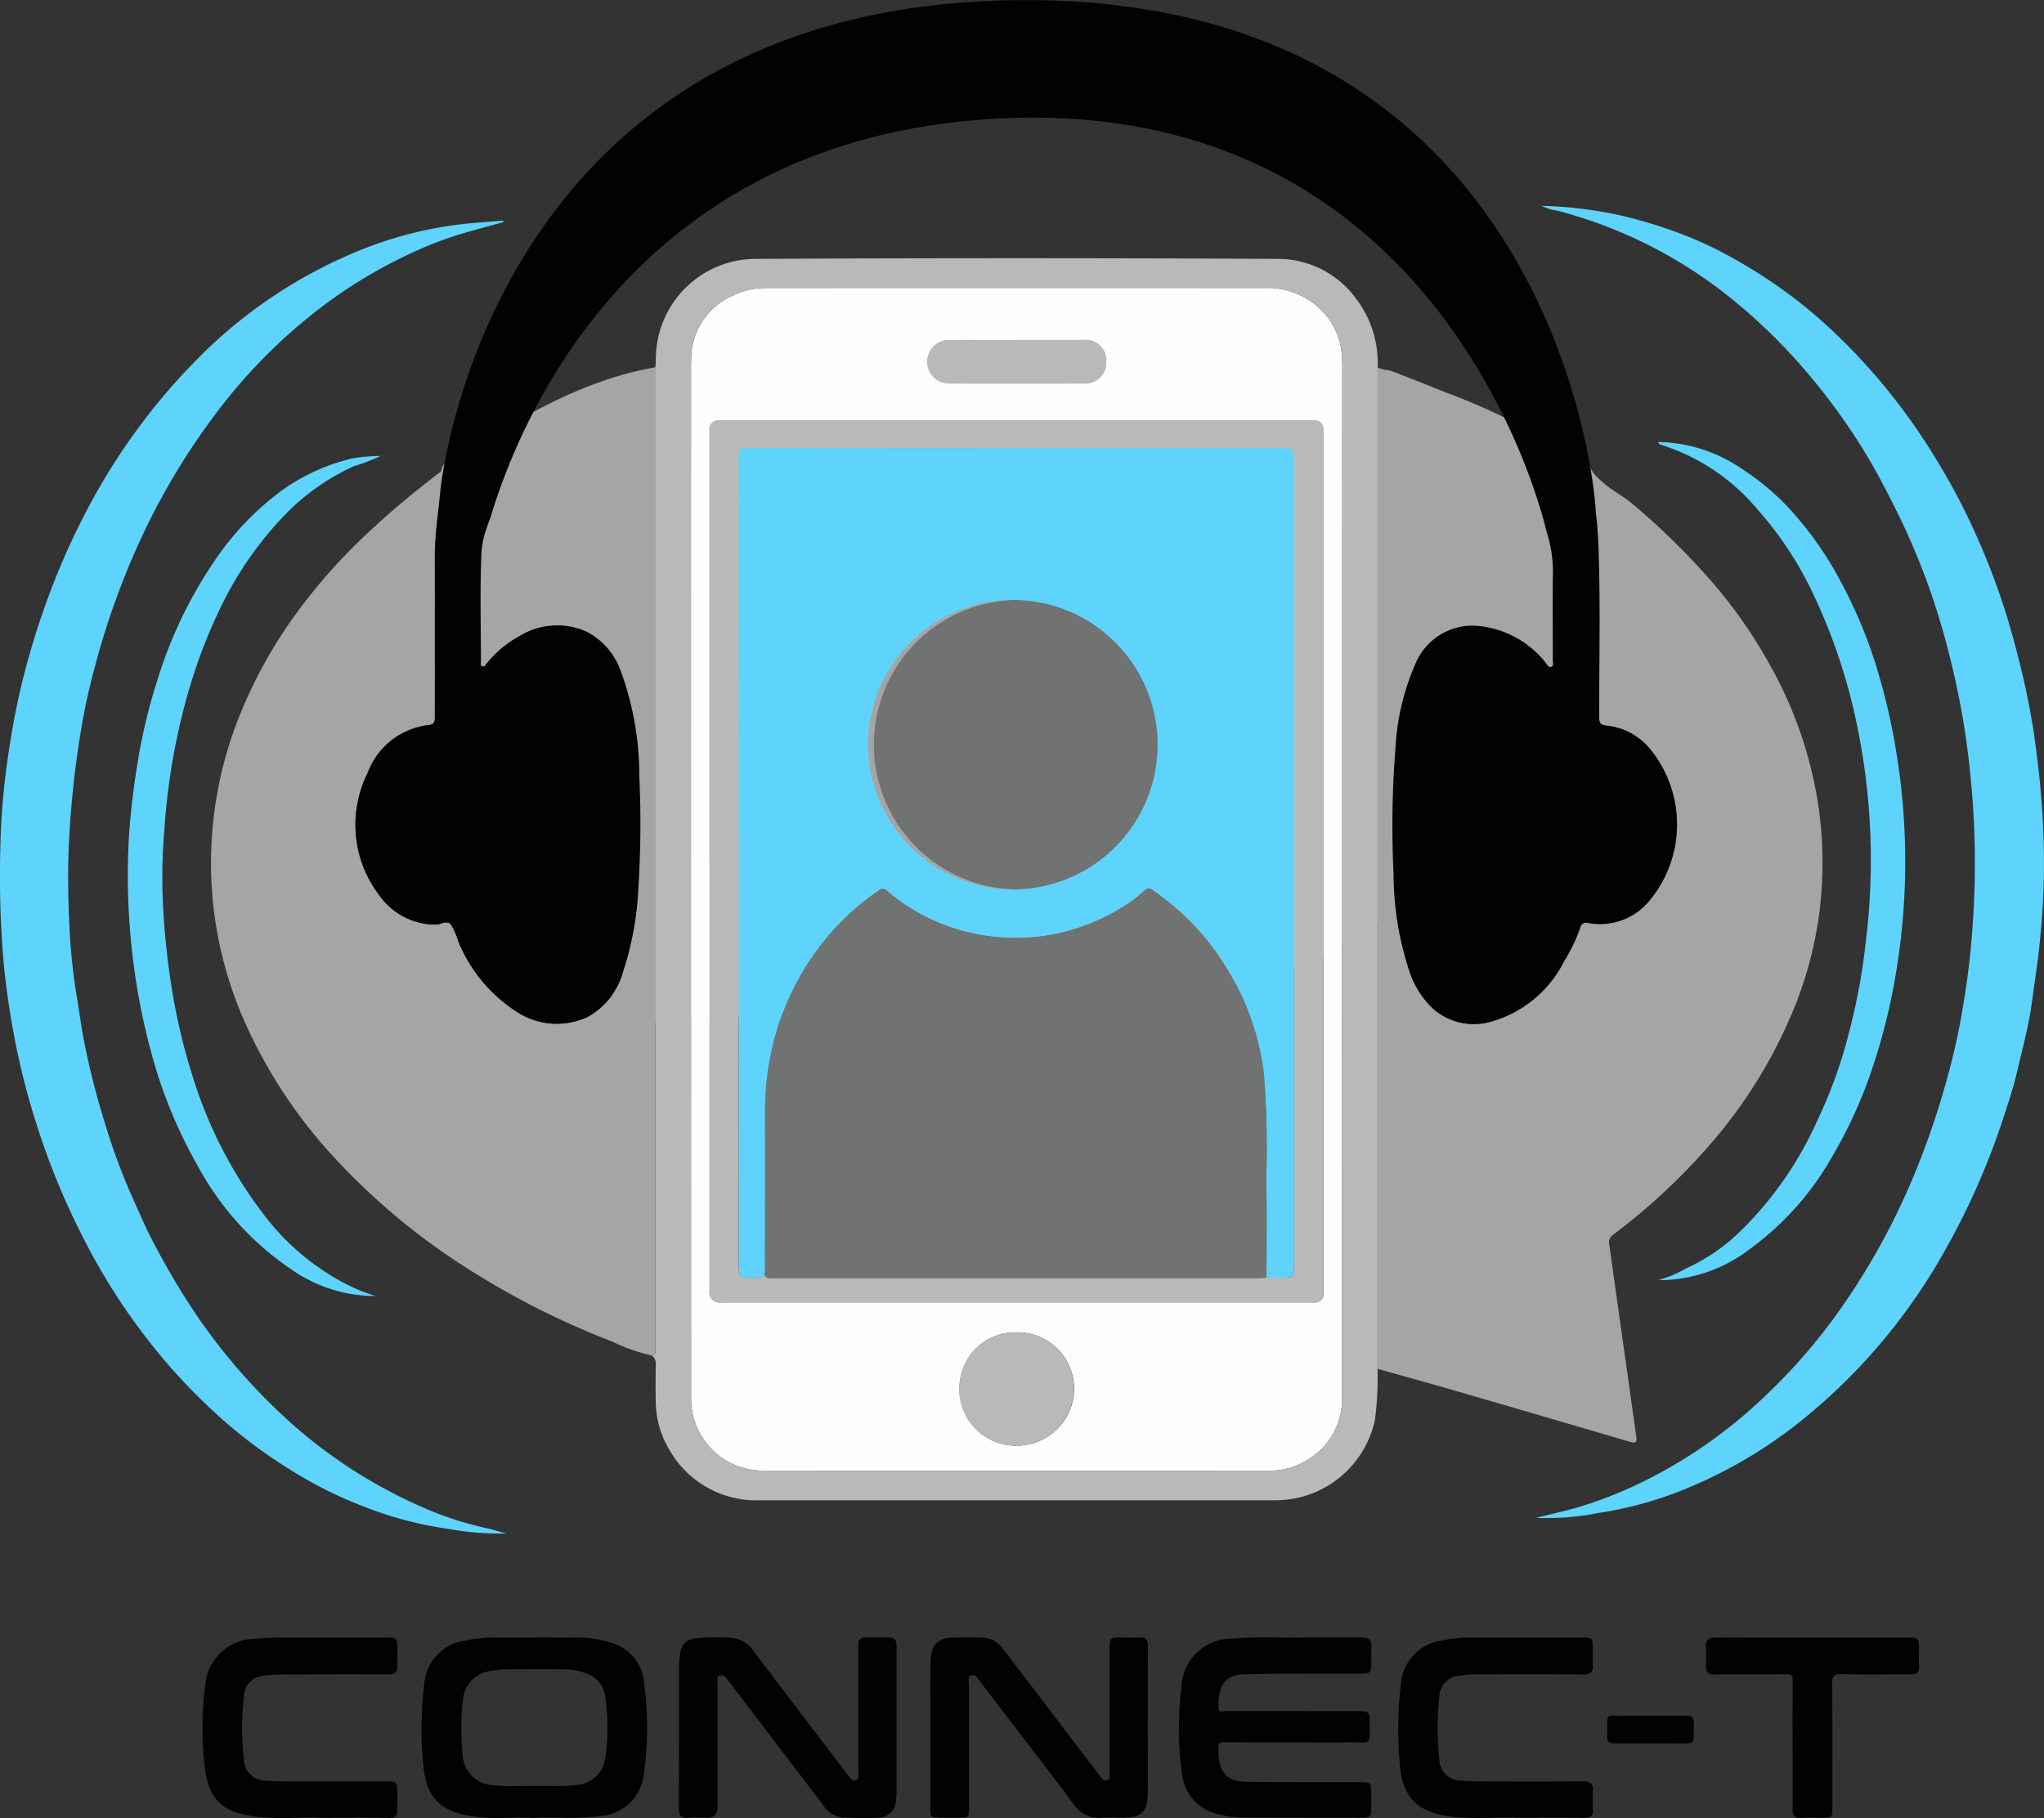 <?xml version="1.0" encoding="UTF-8"?>
<svg xmlns="http://www.w3.org/2000/svg" width="121.208" height="107.827" viewBox="0 0 121.208 107.827">
  <rect x="0" y="0" width="121.208" height="107.827" fill="#333333" stroke="none"/>
  <g id="logo_ConnecT" data-name="logo ConnecT" transform="translate(-48.005 -5.974)">
    <g id="Layer_1" transform="translate(69.431 25.77)">
      <path id="Tracé_1" data-name="Tracé 1" d="M161.4,121.128s8.347-7.968,16.477-9.294,41.712-6.234,56.377,7.006-19.658,29.362-20.135,29.456-37.42,2.483-37.42,2.483-16.451-19.557-16.262-20.466.964-9.184.964-9.184Z" transform="translate(-160.432 -109.844)" fill="#a5a5a5"></path>
    </g>
    <g id="Layer_7" transform="translate(88.98 23.048)">
      <path id="Tracé_2" data-name="Tracé 2" d="M263.015,130.658q0-15.388.006-30.776a4.109,4.109,0,0,1,2.453-3.859,4.479,4.479,0,0,1,2.032-.457q14.771-.006,29.541,0a4.483,4.483,0,0,1,3.97,2.11,4.177,4.177,0,0,1,.6,2.129c.019.394,0,.793,0,1.189q0,30.136,0,60.272a4.174,4.174,0,0,1-2.075,3.819,4.105,4.105,0,0,1-2.121.627q-15.091.011-30.182,0a4.261,4.261,0,0,1-4.223-4.322q-.006-15.365,0-30.731Zm1.1-1.121v25.52a.6.6,0,0,0,.673.677h35.125a.535.535,0,0,0,.614-.6V104.049q0-.627-.6-.629H264.7a.526.526,0,0,0-.593.595v25.52Zm14.814,31.306a3.352,3.352,0,0,0,3.3,3.385,3.4,3.4,0,0,0,3.5-3.341,3.358,3.358,0,0,0-3.406-3.379,3.305,3.305,0,0,0-3.388,3.335Zm3.4-62.191c-1.34,0-2.68,0-4.019,0a1.288,1.288,0,1,0,.011,2.577q4,.009,7.991,0a1.237,1.237,0,0,0,1.325-1.3A1.215,1.215,0,0,0,286.3,98.65c-1.325,0-2.649,0-3.974,0Z" transform="translate(-263.011 -95.561)" fill="#fdfefe"></path>
    </g>
    <g id="Layer_6" transform="translate(86.664 21.294)">
      <path id="Tracé_3" data-name="Tracé 3" d="M250.862,151.437c.13-.034.217-.1.213-.252,0-.107,0-.213,0-.32V93.376c0-.183-.006-.366-.01-.549.038-.469.013-.938.1-1.408a5.933,5.933,0,0,1,5.82-5.024q15.491-.077,30.984,0a5.733,5.733,0,0,1,4.641,2.352,6.316,6.316,0,0,1,1.286,4.092c0,.137-.008.274-.008.412v58.99a18.548,18.548,0,0,1-.16,3.045,6.041,6.041,0,0,1-4.789,4.637,6.622,6.622,0,0,1-1.178.1q-15.242,0-30.485,0a5.925,5.925,0,0,1-5.386-3,5.614,5.614,0,0,1-.8-2.773c-.023-.76-.013-1.523,0-2.285a.562.562,0,0,0-.223-.515Zm2.317-28.226q0,15.365,0,30.731a4.259,4.259,0,0,0,4.223,4.322q15.091.02,30.182,0a4.08,4.08,0,0,0,2.121-.627,4.178,4.178,0,0,0,2.075-3.819q.006-30.136,0-60.272c0-.4.015-.793,0-1.189a4.188,4.188,0,0,0-.6-2.129,4.487,4.487,0,0,0-3.97-2.11q-14.771-.011-29.542,0a4.454,4.454,0,0,0-2.032.457,4.109,4.109,0,0,0-2.453,3.859q-.017,15.388-.006,30.776Z" transform="translate(-250.86 -86.361)" fill="#bab9b9"></path>
      <path id="Tracé_4" data-name="Tracé 4" d="M268.78,162.925V137.4a.526.526,0,0,1,.593-.595H304.59q.6,0,.6.629v51.088a.535.535,0,0,1-.614.6H269.455a.6.6,0,0,1-.673-.677v-25.52Zm33.027,24.724c.335,0,.671.01,1.006.01.549,0,.623-.076.629-.64V139.129c0-.6-.069-.671-.694-.671q-15.848,0-31.7-.011c-.457,0-.545.141-.543.57q.017,23.853.01,47.705c0,.936,0,.926.936.941.288,0,.537.011.61-.341-.032.431.278.347.524.347h28.764C301.5,187.67,301.655,187.656,301.807,187.649Z" transform="translate(-265.365 -127.195)" fill="#bab9b9"></path>
      <path id="Tracé_5" data-name="Tracé 5" d="M346.477,423.945a3.307,3.307,0,0,1,3.388-3.335,3.354,3.354,0,0,1,3.406,3.379,3.4,3.4,0,0,1-3.5,3.341,3.352,3.352,0,0,1-3.3-3.385Z" transform="translate(-328.248 -356.909)" fill="#bab9b9"></path>
      <path id="Tracé_6" data-name="Tracé 6" d="M341.765,111.783c1.325,0,2.649,0,3.974,0a1.215,1.215,0,0,1,1.334,1.281,1.238,1.238,0,0,1-1.325,1.3q-4,.009-7.991,0a1.288,1.288,0,1,1-.011-2.577c1.34-.006,2.68,0,4.019,0Z" transform="translate(-320.138 -106.937)" fill="#bab9b9"></path>
    </g>
    <g id="Layer_5" transform="translate(93.363 41.558)">
      <path id="Tracé_7" data-name="Tracé 7" d="M286.01,305.17c0-3.108.017-6.217.006-9.325a16.882,16.882,0,0,1,.842-5.468,15.613,15.613,0,0,1,2.958-5.228,15.2,15.2,0,0,1,2.935-2.622.351.351,0,0,1,.511.025,11.474,11.474,0,0,0,4.5,2.373,11.936,11.936,0,0,0,5.5.175,12.4,12.4,0,0,0,4.549-1.982c.1-.069.191-.149.284-.227.747-.638.558-.65,1.376-.048a14.977,14.977,0,0,1,3.96,4.347A15.665,15.665,0,0,1,315.6,293.4a55.509,55.509,0,0,1,.143,6.114c.034,2,.011,3.993.013,5.988-.152.008-.3.021-.456.021H286.538c-.248,0-.558.084-.524-.347Z" transform="translate(-286.01 -265.305)" fill="#717272"></path>
      <path id="Tracé_8" data-name="Tracé 8" d="M326.907,209.857a8.585,8.585,0,1,1,8.723-8.612,8.65,8.65,0,0,1-8.723,8.612Z" transform="translate(-312 -192.69)" fill="#717272"></path>
    </g>
    <g id="Layer_4" transform="translate(60.525 27.76)">
      <path id="Tracé_9" data-name="Tracé 9" d="M483.574,123.069c.259.082.252.349.354.532a31.782,31.782,0,0,1,2.748,6.4,7.809,7.809,0,0,1,.391,2.466c-.034,1.736-.008,3.474-.01,5.212,0,.13.071.314-.082.372-.179.069-.244-.133-.341-.24a5.8,5.8,0,0,0-4.151-2.194,3.665,3.665,0,0,0-3.6,2.329,14.186,14.186,0,0,0-1.159,5,57.314,57.314,0,0,0-.112,7.3,18.785,18.785,0,0,0,.947,5.879A5.328,5.328,0,0,0,480,158.367a3.666,3.666,0,0,0,3.482.705,6.968,6.968,0,0,0,4.25-3.568,10.1,10.1,0,0,0,.947-1.972.36.36,0,0,1,.475-.286,3.8,3.8,0,0,0,3.81-1.555,7.062,7.062,0,0,0,.006-8.574,3.916,3.916,0,0,0-2.773-1.593c-.4-.032-.391-.292-.391-.583,0-3.2.072-6.4-.027-9.6a22.018,22.018,0,0,0-.627-4.965.5.5,0,0,1-.011-.4c.486,1.216,1.715,1.637,2.613,2.4a42.128,42.128,0,0,1,5.022,4.976,29.037,29.037,0,0,1,3.278,4.825,24.407,24.407,0,0,1,2.784,8.4,23.7,23.7,0,0,1,.04,5.877,22.821,22.821,0,0,1-1.7,6.278,29.045,29.045,0,0,1-5.024,7.905,36.879,36.879,0,0,1-5.531,5.1.557.557,0,0,0-.225.593q.8,5.689,1.6,11.376c.044.3,0,.423-.354.32q-5.211-1.535-10.427-3.049c-1.515-.44-3.036-.858-4.555-1.285V120.7c0-.137.006-.274.008-.412.261.175.581.126.863.238,1.138.455,2.293.869,3.408,1.382.795.366,1.6.711,2.4,1.065l-.006,0c.053.1.16.067.244.091Z" transform="translate(-407.489 -120.29)" fill="#a5a5a5"></path>
      <path id="Tracé_10" data-name="Tracé 10" d="M127.563,125.977a11.879,11.879,0,0,1-.274,1.69c-.112,1.258-.322,2.506-.322,3.773q.006,4.748,0,9.5c0,.265.032.516-.353.56a4.418,4.418,0,0,0-3.629,2.847,6.888,6.888,0,0,0,.694,7.259,4.088,4.088,0,0,0,3.042,1.729,1.46,1.46,0,0,1,.183,0c.351.078.757-.313,1.033.021a4.59,4.59,0,0,1,.431,1,8.992,8.992,0,0,0,3.371,4.1,4.319,4.319,0,0,0,4.307.356,4.392,4.392,0,0,0,2.1-2.706,18.626,18.626,0,0,0,.9-5.016,60.578,60.578,0,0,0,.048-6.577,17.862,17.862,0,0,0-1.088-6.171,4.173,4.173,0,0,0-2.037-2.369,4.258,4.258,0,0,0-4.023.288,6.4,6.4,0,0,0-1.911,1.607c-.061.076-.114.208-.246.16s-.086-.181-.086-.282c0-2.15-.059-4.3.03-6.445a10.63,10.63,0,0,1,.854-2.971,41.4,41.4,0,0,1,2.453-5.3c.04-.078.074-.172.187-.175.128.2.278.124.429.036a23.265,23.265,0,0,1,2.518-1.157,27.109,27.109,0,0,1,3.867-1.446c0,.183.01.366.01.549v57.49c0,.107,0,.213,0,.32,0,.151-.084.217-.213.252a10.664,10.664,0,0,1-2.361-.831,47.591,47.591,0,0,1-7.888-3.9,39.684,39.684,0,0,1-8.445-6.859,29.446,29.446,0,0,1-5.42-8.13,23.179,23.179,0,0,1-1.952-7.608,23.439,23.439,0,0,1,1.709-10.846,28.015,28.015,0,0,1,3.878-6.644,33.443,33.443,0,0,1,5.9-5.893c.614-.473,1.21-.974,1.854-1.4.314-.212.189-.6.446-.8Z" transform="translate(-113.703 -120.29)" fill="#a5a5a5"></path>
    </g>
    <g id="BLEU" transform="translate(48.005 18.178)">
      <path id="Tracé_11" data-name="Tracé 11" d="M77.856,74.718c-.827.231-1.658.452-2.483.694a22.462,22.462,0,0,0-3.453,1.372,28.69,28.69,0,0,0-5.228,3.265,32.1,32.1,0,0,0-5.658,5.723,40.976,40.976,0,0,0-4.951,8.336,46.333,46.333,0,0,0-2.437,6.928,37.507,37.507,0,0,0-.831,3.775,57.7,57.7,0,0,0-.747,7.293c-.051,1.649-.006,3.289.082,4.926a35.949,35.949,0,0,0,.444,3.846c.141.867.252,1.74.431,2.6a46.069,46.069,0,0,0,1.182,4.625,37.637,37.637,0,0,0,1.563,4.271c.4.865.755,1.746,1.195,2.6a45,45,0,0,0,2.34,4.042,35.082,35.082,0,0,0,5.708,6.706,29.23,29.23,0,0,0,7.642,5.039,20.133,20.133,0,0,0,4.168,1.418c.364.076.72.189,1.21.318a16.806,16.806,0,0,1-3.425-.267,22.015,22.015,0,0,1-5.174-1.385,24.665,24.665,0,0,1-4.174-2.1,29.709,29.709,0,0,1-3.991-2.943,35.254,35.254,0,0,1-5.008-5.46,36.613,36.613,0,0,1-3.125-5,43.286,43.286,0,0,1-2.664-6.2,44.51,44.51,0,0,1-1.41-5.067,49.061,49.061,0,0,1-.812-5.123,59.561,59.561,0,0,1-.223-7.164,42.45,42.45,0,0,1,.387-4.907c.212-1.523.471-3.036.821-4.526a46.311,46.311,0,0,1,1.517-5.077,42.776,42.776,0,0,1,2.31-5.289,37.063,37.063,0,0,1,2.979-4.831,36.35,36.35,0,0,1,3.747-4.395,28.573,28.573,0,0,1,9.706-6.428A23.161,23.161,0,0,1,76.3,74.754c.513-.036,1.025-.082,1.54-.124.006.027.01.055.015.082Z" transform="translate(-48.005 -73.75)" fill="#5ed4fc"></path>
      <path id="Tracé_12" data-name="Tracé 12" d="M526.242,70.014a24.434,24.434,0,0,1,4.768.579,27.608,27.608,0,0,1,3.646,1.121,23.039,23.039,0,0,1,3.39,1.639,29.278,29.278,0,0,1,5.8,4.364,36.237,36.237,0,0,1,5.7,7.1,39.513,39.513,0,0,1,2.994,5.847,41.291,41.291,0,0,1,1.919,5.771,46.592,46.592,0,0,1,1.021,4.852c.181,1.292.345,2.59.44,3.9a46.7,46.7,0,0,1,.141,5.109,48.386,48.386,0,0,1-.488,5.447c-.139.915-.234,1.839-.419,2.746-.191.934-.431,1.858-.646,2.786-.257,1.105-.619,2.18-.978,3.255a43.19,43.19,0,0,1-3.2,7.219,35.3,35.3,0,0,1-3.122,4.73,34.423,34.423,0,0,1-5.277,5.39,27.685,27.685,0,0,1-7.2,4.282,22.374,22.374,0,0,1-5.027,1.382,15.9,15.9,0,0,1-3.743.3c.89-.233,1.721-.4,2.535-.646a24.9,24.9,0,0,0,4.038-1.616,28.969,28.969,0,0,0,7.023-4.98,34.056,34.056,0,0,0,3.922-4.414,41.228,41.228,0,0,0,5.123-9.235,49.144,49.144,0,0,0,2.117-6.659c.351-1.441.595-2.914.806-4.389a52.305,52.305,0,0,0-.158-14.863,49.327,49.327,0,0,0-1.53-6.645,41.92,41.92,0,0,0-2.474-6.226c-.595-1.189-1.2-2.371-1.892-3.507a37.387,37.387,0,0,0-3.7-5.054,33.258,33.258,0,0,0-4.145-4.014A27.384,27.384,0,0,0,527.3,70.322c-.16-.046-.33-.053-.49-.1s-.3-.114-.564-.215Z" transform="translate(-434.872 -70.01)" fill="#5ed4fc"></path>
      <path id="Tracé_13" data-name="Tracé 13" d="M102.507,197.695a8.624,8.624,0,0,1-4.926-1.527,17.3,17.3,0,0,1-5.633-6.2,28.314,28.314,0,0,1-2.6-6.169,39.255,39.255,0,0,1-1.02-4.566,40.8,40.8,0,0,1-.476-8.412,42.086,42.086,0,0,1,.478-4.389,33.287,33.287,0,0,1,1.189-5.134,26.293,26.293,0,0,1,3.385-7.137,16.983,16.983,0,0,1,4.021-4.233,11.867,11.867,0,0,1,4.2-1.913,11.48,11.48,0,0,1,1.673-.145,10.6,10.6,0,0,1-1.568.6A13.4,13.4,0,0,0,97,151.491a21.05,21.05,0,0,0-3.812,5.618,30.827,30.827,0,0,0-1.755,4.627,38.676,38.676,0,0,0-1.456,8.269,33.858,33.858,0,0,0-.057,5.012,46.779,46.779,0,0,0,.591,5.018,35.589,35.589,0,0,0,1.153,4.673,26.078,26.078,0,0,0,4.393,8.4,14.326,14.326,0,0,0,3.827,3.39,10.967,10.967,0,0,0,2.624,1.2Z" transform="translate(-80.227 -133.032)" fill="#5ed4fc"></path>
      <path id="Tracé_14" data-name="Tracé 14" d="M563.984,143.524a9.032,9.032,0,0,1,4.881,1.544,14.853,14.853,0,0,1,3.526,3.139,20.009,20.009,0,0,1,2.357,3.5,27.893,27.893,0,0,1,2.35,5.757,36.573,36.573,0,0,1,1,4.473,39.886,39.886,0,0,1,0,12.944,35.718,35.718,0,0,1-1.281,5.346,27.183,27.183,0,0,1-2.5,5.639,17.33,17.33,0,0,1-4.886,5.51,8.856,8.856,0,0,1-5.426,1.86c.309-.111.623-.206.922-.335.316-.139.614-.324.928-.467a11.252,11.252,0,0,0,3.129-2.235,21.259,21.259,0,0,0,4.412-6.394,28.01,28.01,0,0,0,1.892-5.237,37.2,37.2,0,0,0,1-5.409,39.4,39.4,0,0,0-.736-13.815,34.031,34.031,0,0,0-2.4-6.84,20.92,20.92,0,0,0-3.293-4.989,12.226,12.226,0,0,0-5.736-3.833.168.168,0,0,1-.137-.156l0,0Z" transform="translate(-465.647 -129.513)" fill="#5ed4fc"></path>
      <path id="Tracé_15" data-name="Tracé 15" d="M279.405,194.286c-.071.351-.322.345-.61.341-.938-.015-.936-.006-.936-.941q0-23.853-.01-47.705c0-.427.088-.57.543-.57q15.848.02,31.7.011c.625,0,.694.071.694.671v47.888c-.006.564-.08.642-.629.64-.335,0-.671-.006-1.006-.01,0-2,.021-3.993-.013-5.988a55.979,55.979,0,0,0-.143-6.114,15.646,15.646,0,0,0-2.167-6.205,14.979,14.979,0,0,0-3.96-4.347c-.818-.6-.627-.591-1.376.048a2.964,2.964,0,0,1-.284.227,12.386,12.386,0,0,1-4.549,1.982,11.962,11.962,0,0,1-5.5-.175,11.512,11.512,0,0,1-4.5-2.373.351.351,0,0,0-.511-.025,15.321,15.321,0,0,0-2.935,2.622,15.631,15.631,0,0,0-2.958,5.228,16.882,16.882,0,0,0-.842,5.468c.011,3.108,0,6.217-.006,9.325Zm14.907-22.7a8.585,8.585,0,1,0-8.789-8.538,8.627,8.627,0,0,0,8.789,8.538Z" transform="translate(-234.047 -131.04)" fill="#5ed4fc"></path>
    </g>
    <g id="NOIR" transform="translate(60.009 5.974)">
      <path id="Tracé_16" data-name="Tracé 16" d="M198.117,167.868a5.164,5.164,0,0,0-.257,1.319s.145-.789.534-2.087C198.253,167.47,198.161,167.735,198.117,167.868Z" transform="translate(-181.306 -136.393)" fill="none"></path>
      <path id="Tracé_17" data-name="Tracé 17" d="M235.532,59.164a7.062,7.062,0,0,0,.006-8.574A3.916,3.916,0,0,0,232.765,49c-.4-.032-.391-.292-.391-.583,0-3.2.072-6.4-.027-9.6-.025-.829-.074-1.664-.172-2.495-.2-3.693-3.914-31.011-34.916-30.33-.625.013-1.235.042-1.837.078l-.347.021,0,0c-28.934,1.938-31.426,29.046-31.426,29.046-.112,1.258-.322,2.506-.322,3.773q.006,4.748,0,9.5c0,.265.032.516-.353.56a4.418,4.418,0,0,0-3.629,2.847,6.888,6.888,0,0,0,.694,7.259A4.088,4.088,0,0,0,163.08,60.8a1.46,1.46,0,0,1,.183,0c.351.078.757-.313,1.033.021a4.59,4.59,0,0,1,.431,1,8.992,8.992,0,0,0,3.371,4.1,4.319,4.319,0,0,0,4.307.356,4.392,4.392,0,0,0,2.1-2.706,18.627,18.627,0,0,0,.9-5.016,60.574,60.574,0,0,0,.048-6.577,17.862,17.862,0,0,0-1.088-6.171,4.174,4.174,0,0,0-2.037-2.369,4.258,4.258,0,0,0-4.023.288,6.4,6.4,0,0,0-1.911,1.607c-.061.076-.114.208-.246.16s-.086-.181-.086-.282c0-2.15-.059-4.3.03-6.445a5.165,5.165,0,0,1,.257-1.319c.044-.133.135-.4.276-.768,1.784-5.969,8.725-22.765,30.5-23.691,26.507-1.128,32.118,24.482,32.118,24.482a7.81,7.81,0,0,1,.391,2.466c-.034,1.736-.008,3.474-.01,5.212,0,.13.071.314-.082.372-.179.069-.244-.133-.341-.24a5.8,5.8,0,0,0-4.151-2.194,3.665,3.665,0,0,0-3.6,2.329,14.186,14.186,0,0,0-1.159,5,57.308,57.308,0,0,0-.112,7.3,18.786,18.786,0,0,0,.947,5.879,5.328,5.328,0,0,0,1.435,2.243,3.666,3.666,0,0,0,3.482.705,6.968,6.968,0,0,0,4.25-3.568A10.1,10.1,0,0,0,231.242,61a.36.36,0,0,1,.475-.286,3.8,3.8,0,0,0,3.81-1.555Z" transform="translate(-149.548 -5.974)" fill="#020202"></path>
      <path id="Tracé_18" data-name="Tracé 18" d="M192.368,518.237a2.667,2.667,0,0,0-1.83-2.3,6.48,6.48,0,0,0-2.154-.341c-1.614-.013-3.23,0-4.844-.006a8.734,8.734,0,0,0-1.725.168,2.839,2.839,0,0,0-2.481,2.6,21.689,21.689,0,0,0-.048,4.833c.168,1.931,1.052,2.748,2.984,3.015,1.184.164,2.375.023,3.56.082,1.277-.063,2.558.076,3.833-.1a2.8,2.8,0,0,0,2.7-2.531,19.931,19.931,0,0,0,.006-5.42Zm-2.3,4.461a1.816,1.816,0,0,1-1.748,1.639c-.825.114-1.654.025-2.481.065-.768-.038-1.54.053-2.3-.053a1.9,1.9,0,0,1-1.932-1.953,14.2,14.2,0,0,1,.03-3.129,1.841,1.841,0,0,1,1.607-1.685,5.765,5.765,0,0,1,1.117-.109c1.046,0,2.091-.006,3.137,0a4.146,4.146,0,0,1,1.4.221,1.726,1.726,0,0,1,1.185,1.49,12.951,12.951,0,0,1,0,3.509Z" transform="translate(-166.182 -418.467)" fill="#020202"></path>
      <path id="Tracé_19" data-name="Tracé 19" d="M349.854,515.576c-.381.015-.762,0-1.143,0-.574,0-.631.053-.631.621v6.034c0,.5,0,1.006,0,1.509,0,.116.023.257-.135.3a.33.33,0,0,1-.33-.114,3.167,3.167,0,0,1-.192-.253q-2.41-3.159-4.82-6.318c-1.471-1.932-1.121-1.778-3.619-1.778-1.122,0-1.5.372-1.527,1.507-.019.9-.008,1.8-.008,2.7v5.851c0,.612.017.629.6.631h1.1c.589,0,.589,0,.591-.581q0-3.679,0-7.36c0-.168-.1-.4.126-.486.253-.092.372.131.5.3.562.739,1.128,1.477,1.69,2.214,1.294,1.694,2.6,3.383,3.878,5.085a1.785,1.785,0,0,0,1.664.835c.423-.034.852-.006,1.279-.006,1.092,0,1.452-.337,1.466-1.445.019-1.416,0-2.834,0-4.252h.006c0-1.494-.008-2.986.006-4.48,0-.373-.133-.532-.507-.516Z" transform="translate(-294.287 -418.456)" fill="#020202"></path>
      <path id="Tracé_20" data-name="Tracé 20" d="M271.7,515.545h-1.464a.354.354,0,0,0-.4.387c0,.137,0,.274,0,.412q0,3.611,0,7.223c0,.154.08.366-.133.438s-.332-.1-.44-.25c-.027-.038-.055-.072-.082-.109q-2.741-3.6-5.479-7.192a1.757,1.757,0,0,0-1.267-.877,11.216,11.216,0,0,0-2.234.021.946.946,0,0,0-.919.909,4.221,4.221,0,0,0-.072.724c0,2.819,0,5.639-.01,8.458,0,.414.132.585.556.551.364-.029.732-.006,1.1-.006a.56.56,0,0,0,.64-.623q0-3.679,0-7.36c0-.154-.084-.368.122-.446.229-.086.358.1.48.257l2.02,2.651q1.8,2.361,3.6,4.719a1.622,1.622,0,0,0,1.265.8c.656.008,1.311.019,1.965,0a1.052,1.052,0,0,0,1.128-1.023,5.841,5.841,0,0,0,.032-.776c0-1.3,0-2.59,0-3.886,0-1.494,0-2.986,0-4.48,0-.3-.057-.516-.41-.516Z" transform="translate(-230.948 -418.422)" fill="#020202"></path>
      <path id="Tracé_21" data-name="Tracé 21" d="M425.672,515.561c-1.22.013-2.439-.008-3.659.008-1.325.017-2.651-.065-3.975.067a2.971,2.971,0,0,0-3.061,2.853,19.835,19.835,0,0,0,.029,5.151,2.733,2.733,0,0,0,2.182,2.413,5.359,5.359,0,0,0,1.262.187c2.455.019,4.909.01,7.364.017.294,0,.419-.128.417-.41v-1.052c0-.616-.03-.644-.644-.646-2.241-.006-4.482.006-6.724-.021-1.17-.013-1.645-.522-1.683-1.692a1.874,1.874,0,0,0-.01-.274c-.059-.307.069-.385.368-.383,1.357.015,2.714.006,4.071.008,1.067,0,2.134.015,3.2,0,1.549-.029,1.305.33,1.328-1.4v-.046c0-.259-.111-.4-.381-.4-.122,0-.244-.006-.366-.006q-3.911,0-7.821-.006c-.135,0-.387.126-.393-.154-.029-1.081.175-1.978,1.469-2.022,1.4-.048,2.8-.034,4.206-.042.915-.006,1.83,0,2.744,0,.583,0,.633-.055.635-.616,0-.32-.017-.642.006-.961.03-.423-.158-.568-.564-.562Z" transform="translate(-356.92 -418.444)" fill="#020202"></path>
      <path id="Tracé_22" data-name="Tracé 22" d="M494.013,524.13c-1.919.017-3.84.011-5.759.006-.5,0-1.006-.008-1.506-.055a1.266,1.266,0,0,1-1.267-1.208,17.1,17.1,0,0,1,0-3.785,1.264,1.264,0,0,1,1.193-1.225,7.026,7.026,0,0,1,1.184-.08c2.056,0,4.115-.011,6.171.01.433,0,.574-.151.553-.555-.017-.318,0-.64,0-.961,0-.646-.03-.677-.663-.677h-6.628a7.97,7.97,0,0,0-1.633.17,2.836,2.836,0,0,0-2.466,2.615,22.357,22.357,0,0,0-.051,4.789c.152,1.921,1.052,2.784,2.963,3.038,1.4.185,2.8.023,3.939.076,1.527,0,2.79-.011,4.056.008.362.006.5-.128.486-.475-.011-.381-.017-.762,0-1.142.021-.415-.151-.553-.564-.549Z" transform="translate(-412.128 -418.477)" fill="#020202"></path>
      <path id="Tracé_23" data-name="Tracé 23" d="M122.548,524.78c0-.625-.025-.65-.633-.65q-2.833,0-5.668,0c-.486,0-.976-.008-1.46-.048a1.282,1.282,0,0,1-1.328-1.2,16.939,16.939,0,0,1,0-3.831,1.24,1.24,0,0,1,1.174-1.191,4.452,4.452,0,0,1,.635-.069c2.239-.01,4.48-.029,6.72-.008.465,0,.591-.17.57-.583-.017-.333,0-.671,0-1.006,0-.553-.051-.6-.6-.6q-3.062,0-6.125,0c-.549,0-1.094.021-1.641.074a2.984,2.984,0,0,0-3.036,2.828,19.628,19.628,0,0,0-.021,4.787c.217,1.915,1.052,2.674,2.969,2.925,1.4.183,2.8.021,3.937.074,1.513,0,2.763-.015,4.012.01.393.008.518-.141.505-.5-.013-.335,0-.671,0-1.006Z" transform="translate(-110.996 -418.469)" fill="#020202"></path>
      <path id="Tracé_24" data-name="Tracé 24" d="M591.445,516.2c0-.574-.044-.616-.631-.616h-8.225c-1.082,0-2.163.008-3.245,0-.389,0-.558.143-.534.541a10.824,10.824,0,0,1,0,1.142c-.015.368.122.513.505.509,1.416-.017,2.834,0,4.25-.015.33,0,.394.092.391.4-.017,1.6-.008,3.2-.008,4.8,0,.945,0,1.889,0,2.834,0,.337.114.507.484.486.41-.025.821-.006,1.233-.006.627,0,.642-.013.642-.637,0-2.437.011-4.875-.01-7.312,0-.433.065-.589.549-.574,1.37.042,2.742.008,4.113.019.349,0,.507-.111.49-.473s0-.732,0-1.1Z" transform="translate(-489.653 -418.46)" fill="#020202"></path>
      <path id="Tracé_25" data-name="Tracé 25" d="M552.736,539.884c-1.172.017-2.346-.008-3.518.009-1.345.019-1.124-.267-1.159,1.195-.008.349.154.454.467.45.7-.006,1.4,0,2.1,0h1.416c1.353-.006,1.13.131,1.164-1.174.01-.356-.111-.484-.471-.48Z" transform="translate(-464.764 -438.132)" fill="#020202"></path>
    </g>
  </g>
</svg>
